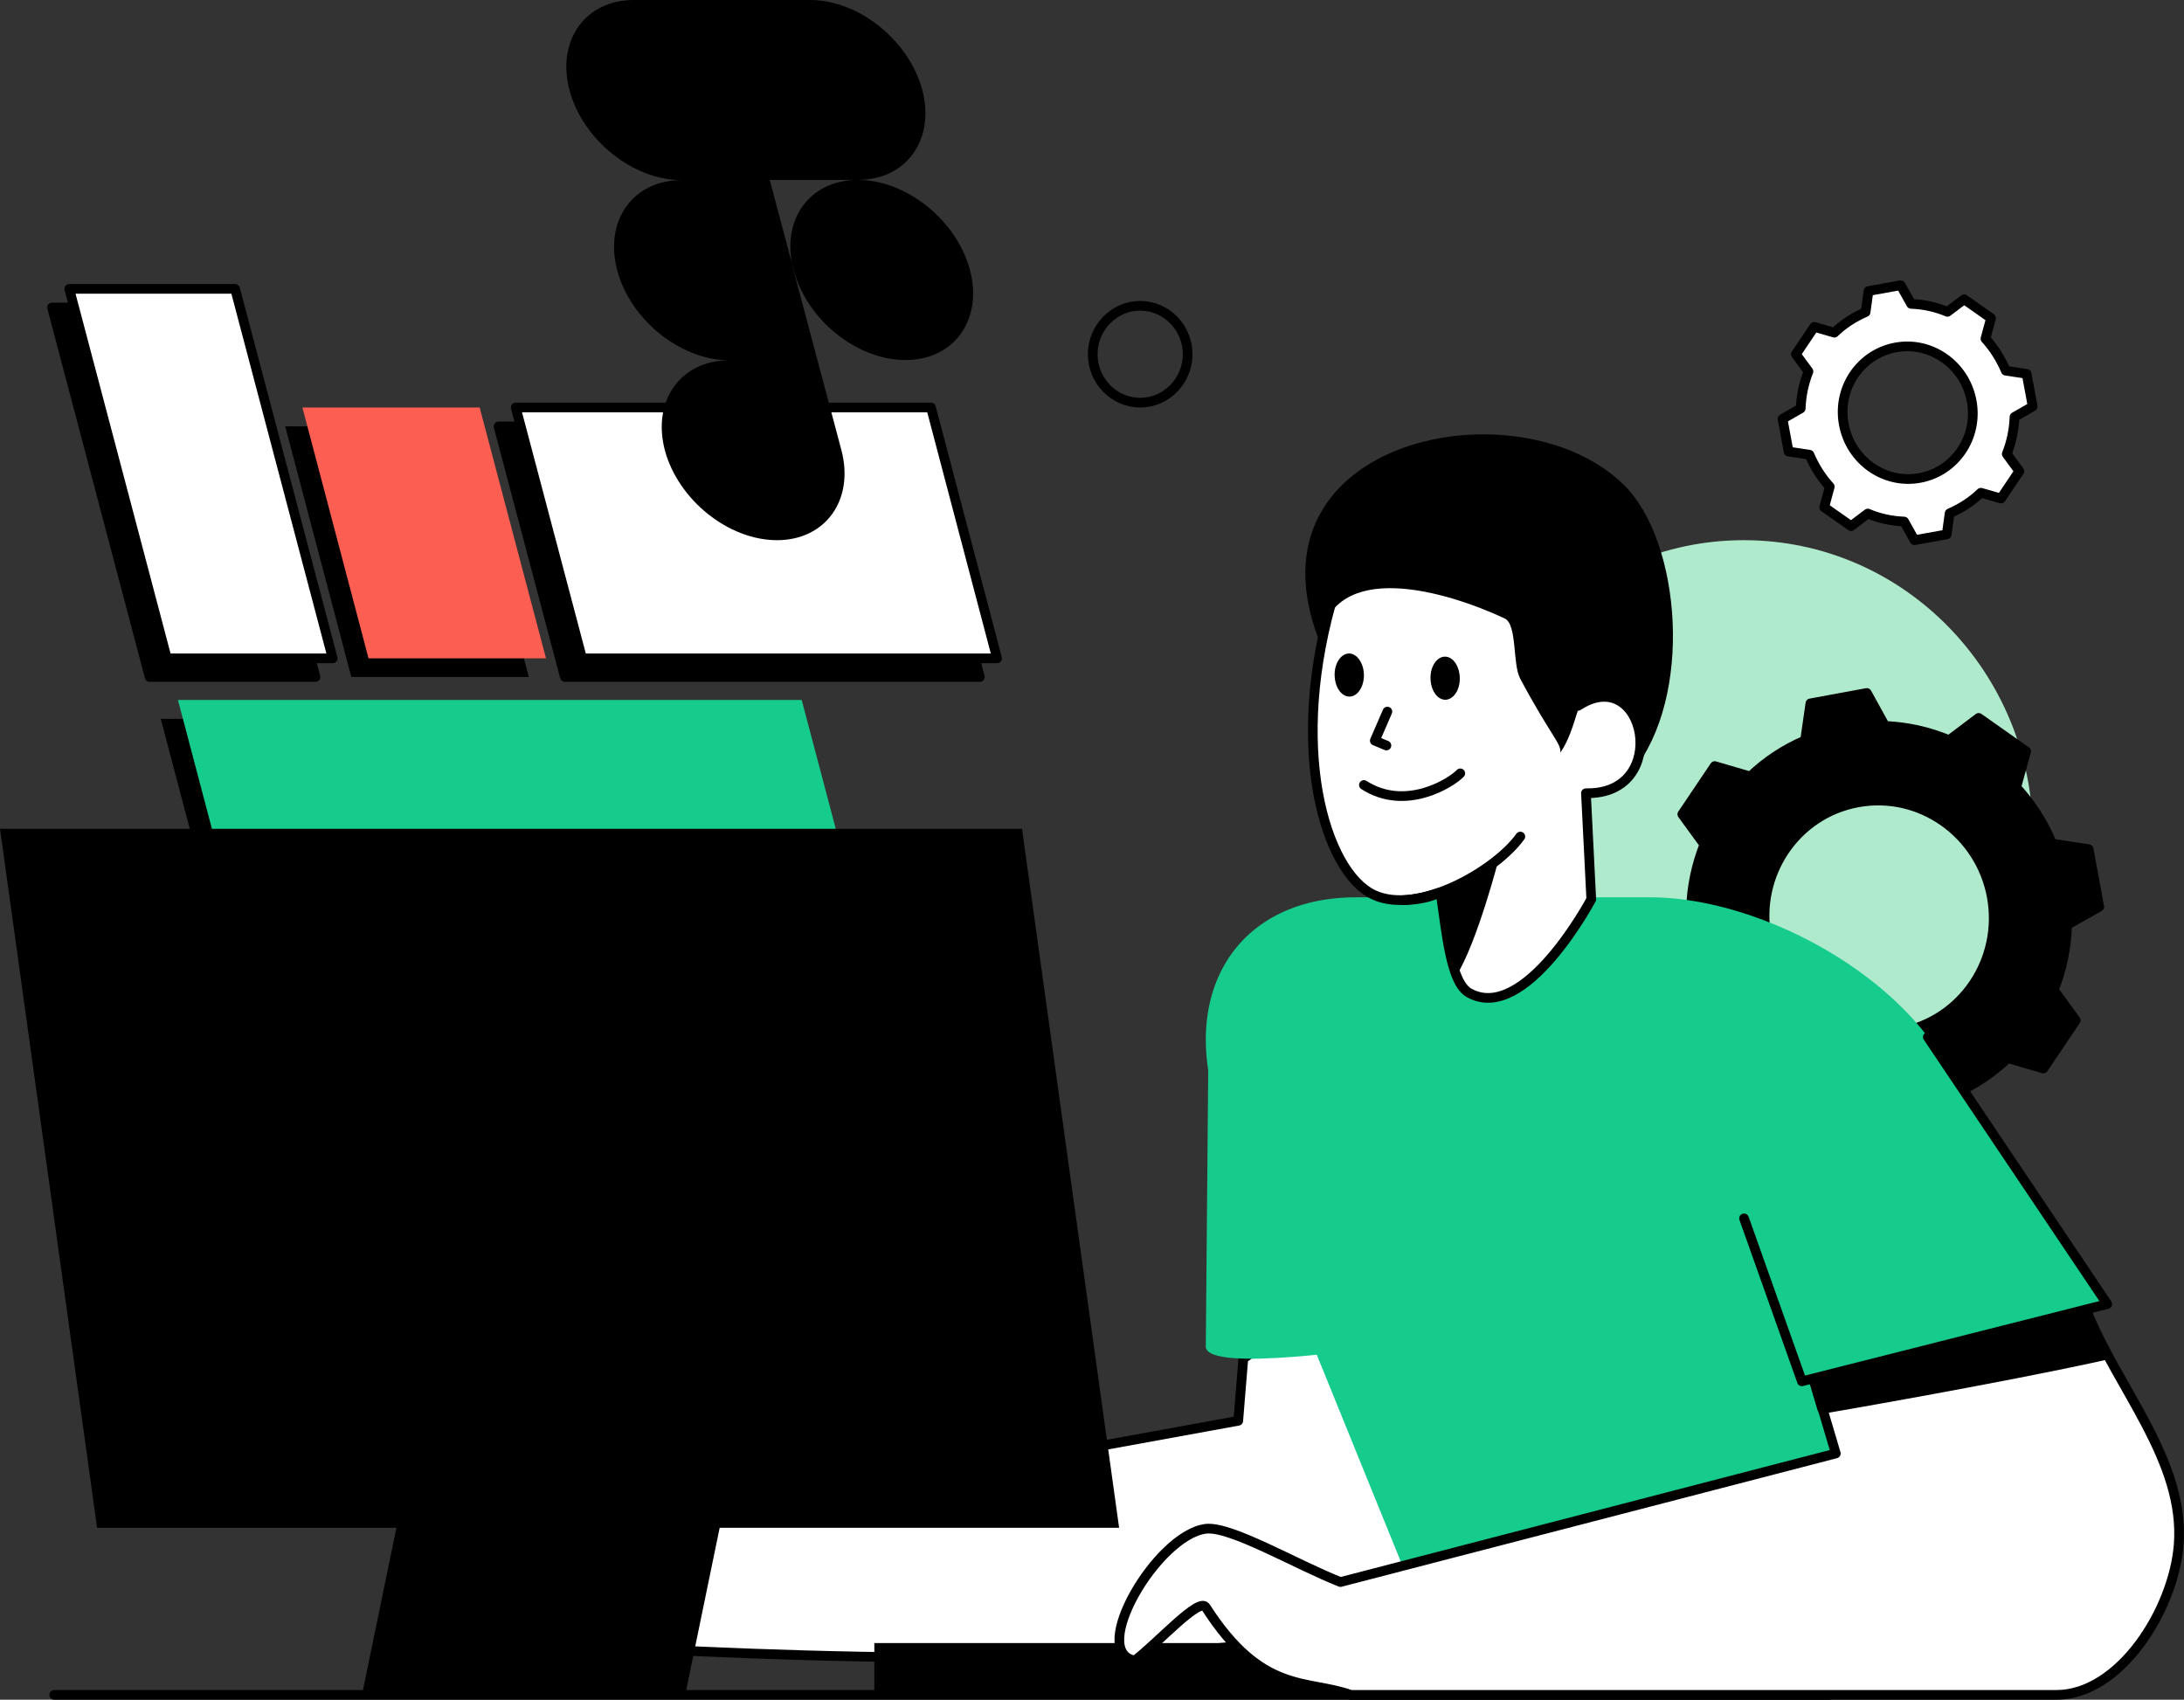 <?xml version="1.0" encoding="utf-8"?>
<!-- Generator: Adobe Illustrator 27.5.0, SVG Export Plug-In . SVG Version: 6.00 Build 0)  -->
<svg version="1.1" id="Layer_2_00000022521828915855066100000015919836621719853244_"
	 xmlns="http://www.w3.org/2000/svg" xmlns:xlink="http://www.w3.org/1999/xlink" x="0px" y="0px" viewBox="0 0 902 702"
	 style="enable-background:new 0 0 902 702;" xml:space="preserve">
<rect x="0" y="0" width="902" height="702" fill="#333333" stroke="none"/>
<style type="text/css">
	.st0{fill:#AFEACD;}
	.st1{fill-rule:evenodd;clip-rule:evenodd;stroke:#000000;stroke-width:4;stroke-linecap:round;stroke-linejoin:round;}
	.st2{fill-rule:evenodd;clip-rule:evenodd;}
	.st3{fill-rule:evenodd;clip-rule:evenodd;fill:#16CC8C;}
	
		.st4{fill-rule:evenodd;clip-rule:evenodd;fill:#FFFFFF;stroke:#000000;stroke-width:4;stroke-linecap:round;stroke-linejoin:round;}
	.st5{fill-rule:evenodd;clip-rule:evenodd;fill:#FC5E52;}
	.st6{fill-rule:evenodd;clip-rule:evenodd;fill:#FFFFFF;}
	.st7{fill:none;stroke:#000000;stroke-width:4;stroke-linecap:round;stroke-linejoin:round;}
</style>
<g id="Layer_1-2">
	<g>
		<ellipse class="st0" cx="720.2" cy="345" rx="119.4" ry="121.9"/>
		<path class="st1" d="M771,286.2l-23.3,4.3l-2.2,15.3c-8.5,3.6-16.1,8.7-22.6,14.9l-14.7-4.3l-13.4,19.9l9.1,12.5
			c-3.3,8.4-5.3,17.5-5.5,26.9l-13.3,7.5l4.4,23.8l15.1,2.3c3.6,8.7,8.7,16.5,14.8,23.2l-4.1,14.9l19.6,13.8l12.2-9.2
			c8.3,3.5,17.3,5.5,26.5,5.9l7.5,13.6l23.3-4.3l2.2-15.3c8.5-3.6,16.1-8.7,22.6-14.9l14.7,4.3l13.4-19.9l-9.1-12.5
			c3.3-8.4,5.3-17.5,5.5-26.9l13.3-7.5l-4.4-23.8l-15.1-2.3c-3.6-8.7-8.7-16.5-14.8-23.2l4.1-14.9l-19.6-13.8l-12.2,9.2
			c-8.3-3.5-17.3-5.5-26.5-5.9L771,286.2L771,286.2L771,286.2z M767.3,331.4c25.7-4.7,50.4,12.7,55.3,38.9
			c4.8,26.2-12.1,51.2-37.7,56c-25.7,4.7-50.4-12.7-55.3-38.9C724.7,361.2,741.6,336.1,767.3,331.4L767.3,331.4z"/>
		<g>
			<polygon class="st2" points="351.4,400.4 93.7,400.4 66.4,296.9 324,296.9 			"/>
			<polygon class="st1" points="404.7,279.6 233.3,279.6 205.9,176.1 377.4,176.1 			"/>
			<polygon class="st2" points="218.4,279.6 145.1,279.6 117.8,176.1 191.1,176.1 			"/>
			<polygon class="st1" points="130.3,279.6 61.8,279.6 21.5,127 90,127 			"/>
		</g>
		<g>
			<polygon class="st3" points="358.5,392.7 100.8,392.7 73.5,289.1 331.1,289.1 			"/>
			<polygon class="st4" points="411.8,271.9 240.4,271.9 213,168.3 384.5,168.3 			"/>
			<polygon class="st5" points="225.5,271.9 152.2,271.9 124.9,168.3 198.1,168.3 			"/>
			<polygon class="st4" points="137.4,271.9 68.9,271.9 28.6,119.3 97.1,119.3 			"/>
		</g>
		<path class="st4" d="M513.5,561.1l-2.1,25.7l-284.9,51.9v39.8c0,0,183.1,13.7,298,0c52.4-6.3,90.6-41.3,90.6-45.3
			c0-12.9-44.3-112.1-44.3-112.1L513.5,561.1L513.5,561.1z"/>
		<path class="st3" d="M681.7,370.6H560c-51.1,0-75.5,42.7-54.4,94.8l92.2,227c1,2.6,2.2,5.1,3.3,7.6h248.2L813,465.5
			C804.8,412.3,732.7,370.6,681.7,370.6L681.7,370.6z"/>
		<g>
			<path class="st6" d="M594.3,368.7c-7.3,4-20.9,3.4-23.9,2c-34.6-15.8-32.1-103.4-18.8-127.5c-4.5-67.7,75.5-82.4,104.7-1
				c1.5,4.1-4.9,49.1-4.9,49.1c27.8-18.2,38.8,36.9,3.2,36.1l2.7,44c0,0-27.3,51.5-50.4,38.7C599.3,405.9,595.7,384.4,594.3,368.7
				L594.3,368.7z"/>
			<path class="st2" d="M644.4,310.9c7-10.2,7.1-24.5,11.3-21.5c26.2-10.3,24.5,26.9,18.3,29.6c25.6-31.2,20.2-95.2-3-118.4
				c-43.1-43.1-159-19.9-126.1,64.2c5.9-34.5,52.5-20.6,76.5-9.4c5.3,2.5,3.2,18.6,6.4,24.8C640.5,304,645,307.2,644.4,310.9
				L644.4,310.9z"/>
			<path class="st2" d="M557.3,269.9c-3.3-0.1-6.1,3.8-6.1,8.7c0,4.9,2.6,9,6,9.1c3.3,0.1,6.1-3.8,6.1-8.8
				C563.3,274.1,560.6,270,557.3,269.9z"/>
			<path class="st2" d="M596.9,271.2c-3.3-0.1-6.1,3.8-6.1,8.7c0,4.9,2.6,9,6,9.1c3.3,0.1,6.1-3.8,6.1-8.7
				C602.9,275.4,600.3,271.3,596.9,271.2L596.9,271.2z"/>
			<path class="st7" d="M563.3,324.2c17.2,11.1,36.1-0.9,39.8-4.8"/>
			<path class="st7" d="M551.5,243.2c-20.2,65.5-4.1,116.9,15.7,126.3c18.5,8.8,50.7-10,60.7-24"/>
			<path class="st7" d="M651.8,291.5c27.8-18.2,38.8,36.9,3.2,36.1l2.2,43.8c0,0-27.3,51.5-50.4,38.7c-7.6-4.2-9.3-24.2-11.8-41.2"
				/>
			<polyline class="st7" points="573,293.9 567.8,305.9 572.6,307.9 			"/>
			<path class="st7" d="M594.3,368.7c-4.1,2.2-10,3-15,3.1l0,0C584,371.6,589.2,370.5,594.3,368.7z"/>
			<path class="st2" d="M619,354.7c0,0-8.9,34.6-17.6,48.4c-3.9-8.7-6.1-23-7.1-34.3C599.9,366.6,608,362.5,619,354.7L619,354.7
				L619,354.7z M589,370.6c1.1-0.3,2.4-0.7,3.9-1.3C591.8,369.9,590.4,370.3,589,370.6z"/>
		</g>
		<g>
			<polygon class="st2" points="0,342.3 422.1,342.3 462.2,631 40.1,631 			"/>
			<polygon class="st2" points="171.7,592.3 305.2,592.3 283,700 149.5,700 			"/>
		</g>
		<line class="st7" x1="22.4" y1="700" x2="755.5" y2="700"/>
		<rect x="361.1" y="678.6" width="209.7" height="21.4"/>
		<path class="st4" d="M861.5,540.8c12.8,32.4,41,62.4,38.3,97.2c-2.1,26.8-24.2,62-50.5,62H557.9c-18.2-6.5-36.7,0-59.9-36.2
			c-2.7-4.3-19.6,14.6-29.3,22c-19.3-3.3,9.2-51.9,29.3-54.4c10.3-1.2,37.1,14.7,55.6,22l204.6-53.1l-11-37.1
			C785.3,555.8,823.4,548.3,861.5,540.8L861.5,540.8z"/>
		<path class="st1" d="M752.6,581.9c0,0,72-12.3,117.7-22.4c-3.3-6.1-6.4-12.3-8.8-18.6c-38.1,7.5-76.3,15-114.4,22.5L752.6,581.9
			L752.6,581.9z"/>
		<polygon class="st3" points="796.2,428.3 870.3,538.6 744.2,570.5 702.5,453 		"/>
		<polyline class="st7" points="796.2,428.3 870.3,538.6 744.2,570.5 720.3,503.2 		"/>
		<path class="st3" d="M499,442l-1,114.1c-0.1,11.4,72.8,0,72.8,0L499,442L499,442z"/>
		<path class="st4" d="M785,117.8l-13.3,2.4l-1.2,8.7c-4.8,2.1-9.2,4.9-12.9,8.5l-8.3-2.4l-7.6,11.3l5.2,7.1
			c-1.9,4.8-3,9.9-3.2,15.3l-7.5,4.3l2.5,13.5l8.6,1.3c2.1,4.9,4.9,9.4,8.4,13.2l-2.3,8.5l11.1,7.8l6.9-5.2c4.7,2,9.8,3.1,15,3.3
			l4.3,7.7l13.3-2.4l1.2-8.7c4.8-2.1,9.2-4.9,12.9-8.5l8.3,2.4l7.6-11.3l-5.2-7.1c1.9-4.8,3-9.9,3.2-15.3l7.5-4.3l-2.5-13.5
			l-8.6-1.3c-2.1-4.9-4.9-9.4-8.4-13.2l2.3-8.5l-11.1-7.8l-6.9,5.2c-4.7-2-9.8-3.1-15-3.3L785,117.8L785,117.8L785,117.8z
			 M782.9,143.5c14.6-2.7,28.6,7.2,31.4,22.1c2.8,14.9-6.8,29.1-21.4,31.8c-14.6,2.7-28.6-7.2-31.4-22.1
			C758.7,160.4,768.3,146.2,782.9,143.5z"/>
		<path class="st2" d="M320.9,223.1c20.1,0,32-16.7,26.6-37.2l-9.9-37.2l-9.9-37.2c-5.4-20.5,6.5-37.2,26.6-37.2s32-16.7,26.6-37.2
			C375.4,16.7,354.7,0,334.6,0h-72.8c-20.1,0-32,16.7-26.6,37.2c5.4,20.5,26.2,37.2,46.3,37.2c-20.1,0-32,16.7-26.6,37.2l0,0
			c5.4,20.5,26.2,37.2,46.3,37.2c-20.1,0-32,16.7-26.6,37.2C280.1,206.4,300.8,223.1,320.9,223.1L320.9,223.1z M327.8,111.5
			l-9.9-37.2h36.4c20.1,0,40.8,16.7,46.3,37.2c5.4,20.5-6.5,37.2-26.6,37.2S333.2,132.1,327.8,111.5L327.8,111.5z"/>
		<path class="st7" d="M470.9,166.3c10.8,0,19.6-9,19.6-20c0-11-8.8-20-19.6-20s-19.6,9-19.6,20S460.1,166.3,470.9,166.3z"/>
	</g>
</g>
</svg>

